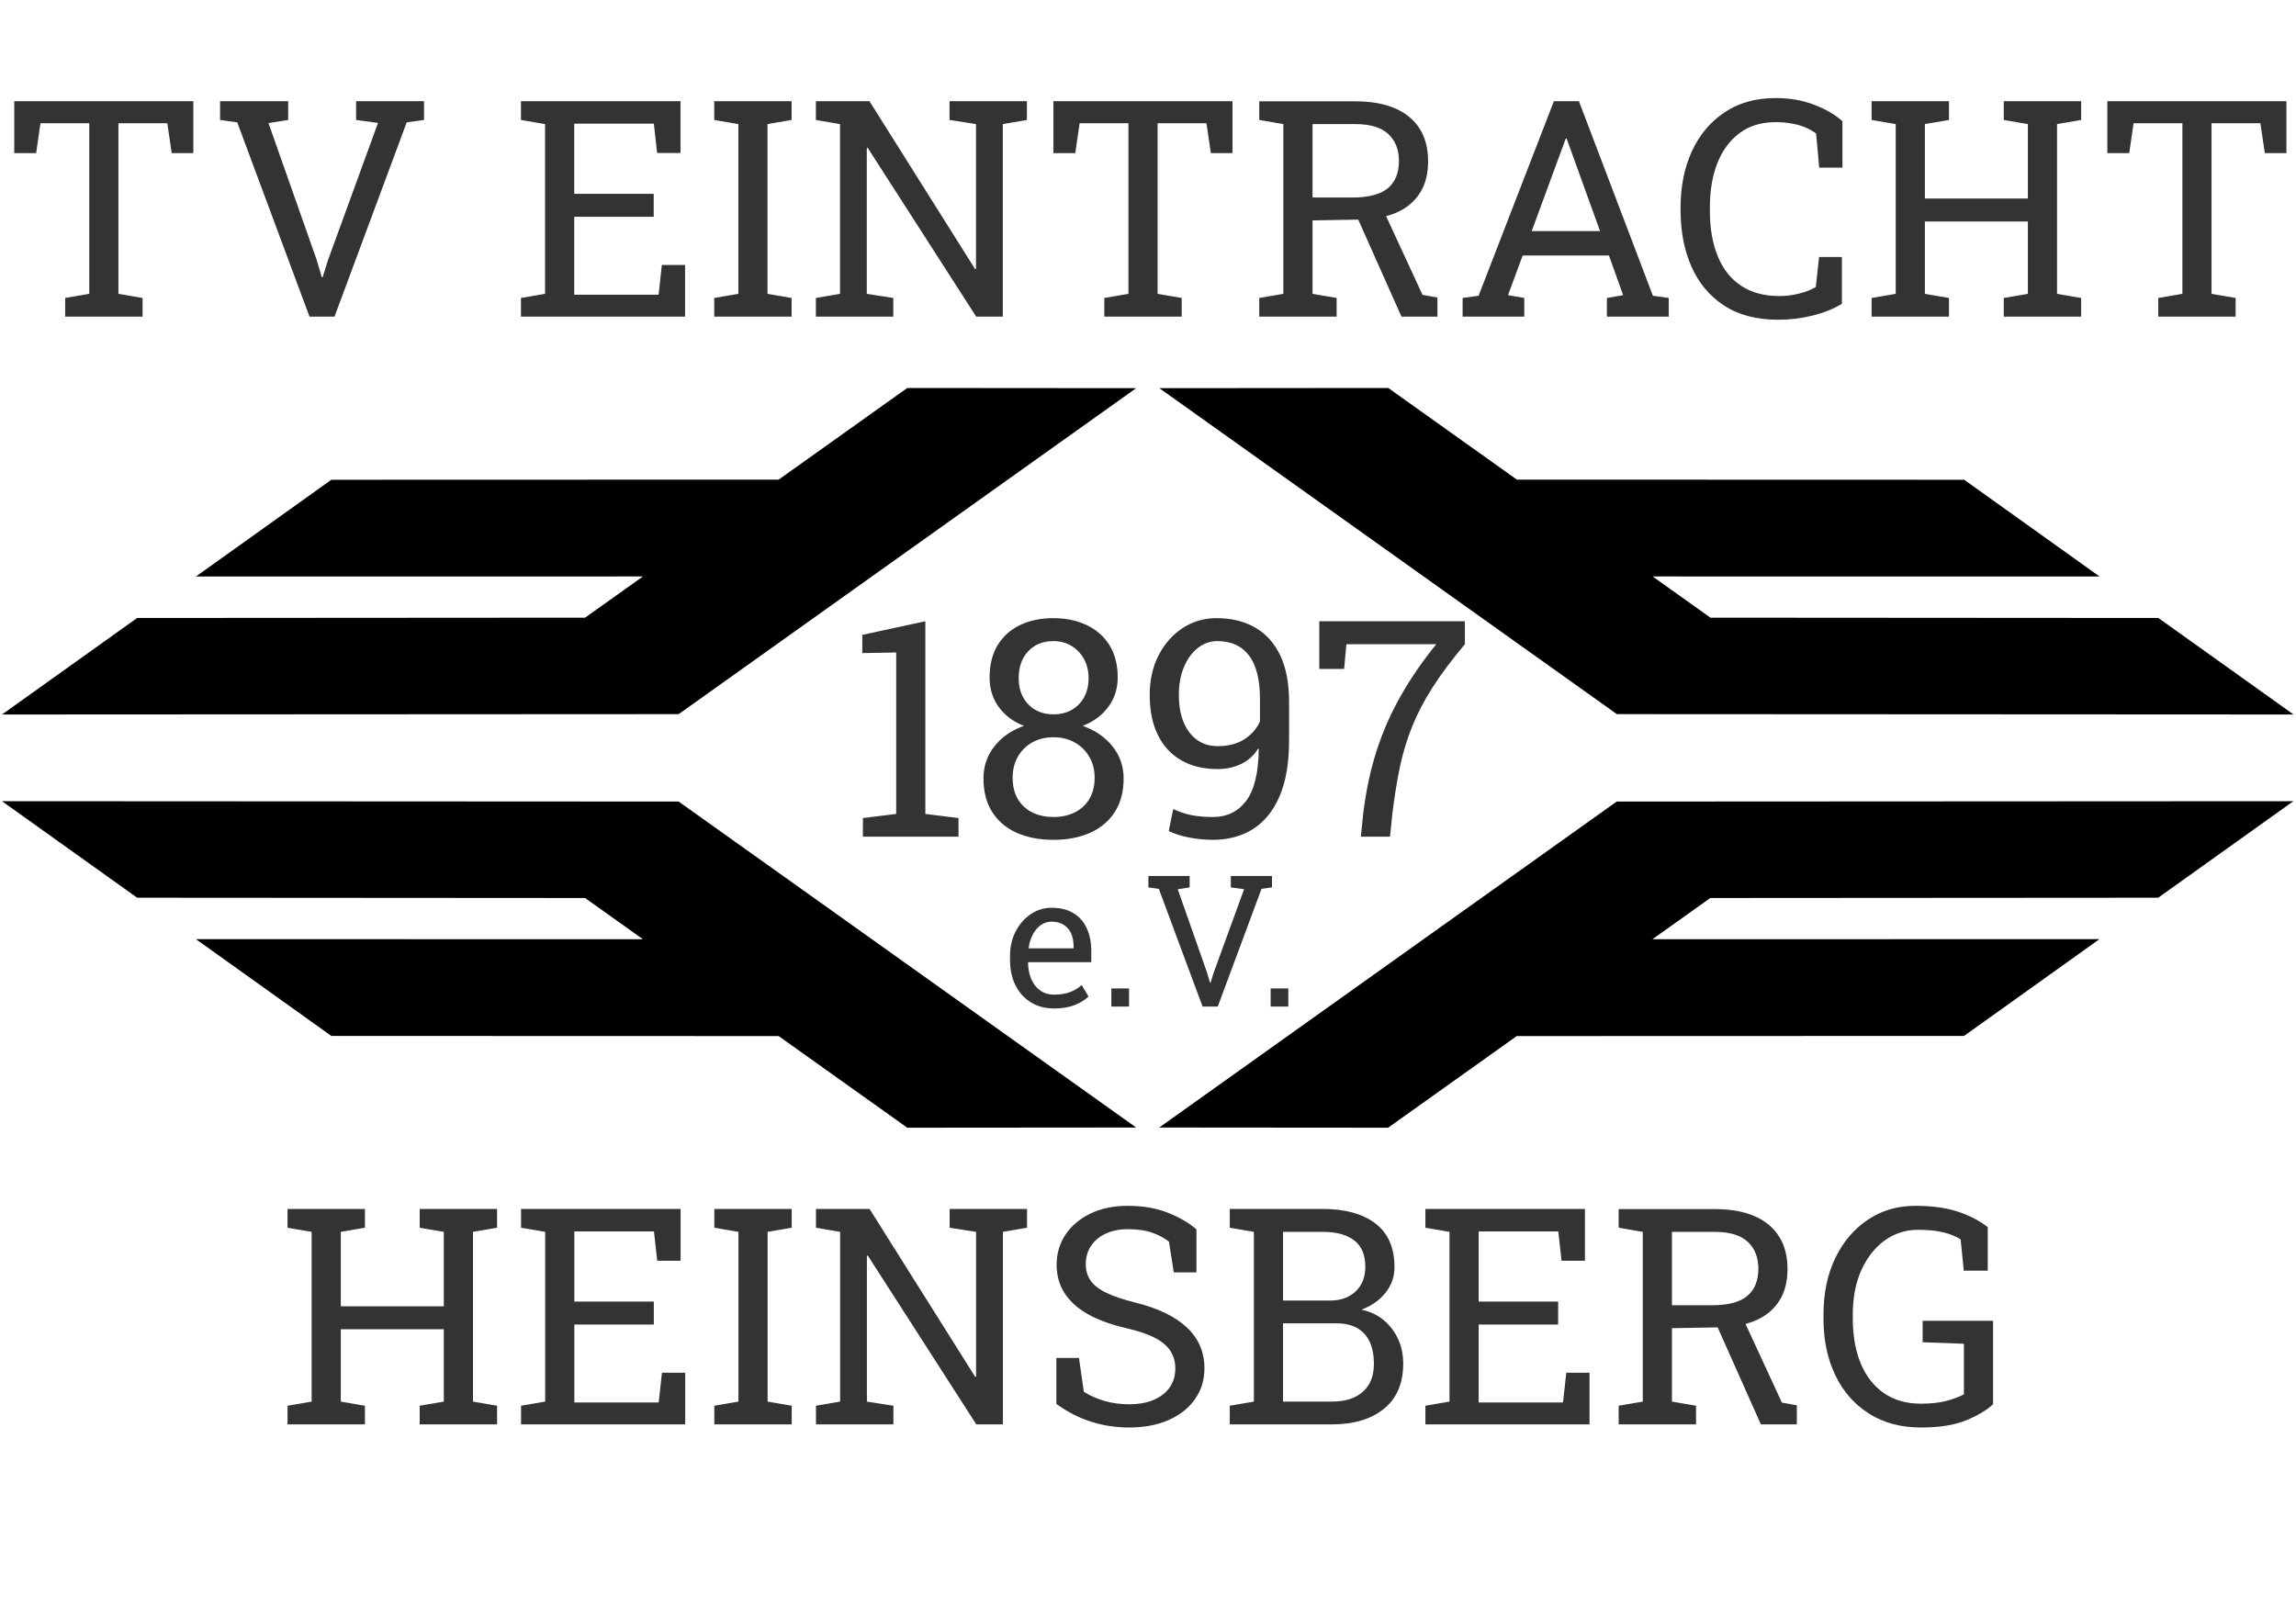 <svg viewBox="0 0 500 350" width="500" height="350" xmlns="http://www.w3.org/2000/svg" xmlns:xlink="http://www.w3.org/1999/xlink">
  <g style="" transform="matrix(1, 0, 0, 1, 0, 0.969)">
    
    <path d="M 31.043 67.988 L 14.193 67.988 L 14.193 63.928 L 19.443 63.028 L 19.443 25.868 L 8.813 25.868 L 7.873 32.378 L 3.103 32.378 L 3.103 21.068 L 42.103 21.068 L 42.103 32.378 L 37.393 32.378 L 36.433 25.868 L 25.793 25.868 L 25.793 63.028 L 31.043 63.928 L 31.043 67.988 ZM 72.849 67.988 L 67.399 67.988 L 51.669 25.678 L 47.929 25.158 L 47.929 21.068 L 62.759 21.068 L 62.759 25.158 L 58.469 25.838 L 68.979 55.678 L 70.069 59.388 L 70.269 59.388 L 71.429 55.678 L 82.319 25.808 L 77.549 25.158 L 77.549 21.068 L 92.339 21.068 L 92.339 25.158 L 88.569 25.678 L 72.849 67.988 ZM 149.19 67.988 L 113.45 67.988 L 113.45 63.928 L 118.7 63.028 L 118.7 26.058 L 113.45 25.158 L 113.45 21.068 L 148.19 21.068 L 148.19 32.348 L 143.1 32.348 L 142.39 25.968 L 125.05 25.968 L 125.05 41.238 L 142.36 41.238 L 142.36 46.238 L 125.05 46.238 L 125.05 63.218 L 143.42 63.218 L 144.13 56.738 L 149.19 56.738 L 149.19 67.988 ZM 172.388 67.988 L 155.538 67.988 L 155.538 63.928 L 160.788 63.028 L 160.788 26.058 L 155.538 25.158 L 155.538 21.068 L 172.388 21.068 L 172.388 25.158 L 167.138 26.058 L 167.138 63.028 L 172.388 63.928 L 172.388 67.988 ZM 194.533 67.988 L 177.673 67.988 L 177.673 63.928 L 182.933 63.028 L 182.933 26.058 L 177.673 25.158 L 177.673 21.068 L 182.933 21.068 L 189.343 21.068 L 212.353 57.648 L 212.543 57.578 L 212.543 26.058 L 206.783 25.158 L 206.783 21.068 L 218.383 21.068 L 223.633 21.068 L 223.633 25.158 L 218.383 26.058 L 218.383 67.988 L 212.583 67.988 L 188.953 31.218 L 188.763 31.278 L 188.763 63.028 L 194.533 63.928 L 194.533 67.988 ZM 257.338 67.988 L 240.488 67.988 L 240.488 63.928 L 245.738 63.028 L 245.738 25.868 L 235.108 25.868 L 234.168 32.378 L 229.398 32.378 L 229.398 21.068 L 268.398 21.068 L 268.398 32.378 L 263.688 32.378 L 262.728 25.868 L 252.088 25.868 L 252.088 63.028 L 257.338 63.928 L 257.338 67.988 ZM 291.078 67.988 L 274.228 67.988 L 274.228 63.928 L 279.478 63.028 L 279.478 26.058 L 274.228 25.158 L 274.228 21.098 L 295.148 21.098 C 298.562 21.098 301.445 21.608 303.798 22.628 C 306.152 23.648 307.938 25.125 309.158 27.058 C 310.385 28.991 310.998 31.355 310.998 34.148 C 310.998 36.901 310.402 39.211 309.208 41.078 C 308.015 42.945 306.325 44.358 304.138 45.318 C 301.945 46.271 299.345 46.781 296.338 46.848 L 285.828 47.038 L 285.828 63.028 L 291.078 63.928 L 291.078 67.988 Z M 313.028 67.988 L 305.198 67.988 L 294.758 44.558 L 301.108 44.498 L 309.778 63.248 L 313.028 63.828 L 313.028 67.988 Z M 285.828 26.058 L 285.828 42.048 L 294.498 42.048 C 298.045 42.048 300.625 41.371 302.238 40.018 C 303.845 38.665 304.648 36.688 304.648 34.088 C 304.648 31.615 303.875 29.658 302.328 28.218 C 300.782 26.778 298.388 26.058 295.148 26.058 L 285.828 26.058 ZM 331.942 67.988 L 318.512 67.988 L 318.512 63.928 L 321.992 63.448 L 338.392 21.068 L 343.842 21.068 L 359.952 63.448 L 363.402 63.928 L 363.402 67.988 L 349.932 67.988 L 349.932 63.928 L 353.472 63.318 L 350.382 54.678 L 331.592 54.678 L 328.402 63.318 L 331.942 63.928 L 331.942 67.988 Z M 340.582 30.278 L 333.562 49.358 L 348.442 49.358 L 341.552 30.278 L 341.162 29.218 L 340.972 29.218 L 340.582 30.278 ZM 387.22 68.668 C 382.513 68.668 378.586 67.635 375.44 65.568 C 372.293 63.508 369.93 60.685 368.35 57.098 C 366.77 53.511 365.98 49.438 365.98 44.878 L 365.98 44.208 C 365.98 39.608 366.806 35.518 368.46 31.938 C 370.113 28.365 372.486 25.548 375.58 23.488 C 378.673 21.421 382.37 20.388 386.67 20.388 C 389.696 20.388 392.466 20.861 394.98 21.808 C 397.493 22.755 399.576 23.958 401.23 25.418 L 401.23 35.538 L 396.17 35.538 L 395.5 28.128 C 394.813 27.588 394.023 27.135 393.13 26.768 C 392.236 26.401 391.246 26.121 390.16 25.928 C 389.08 25.735 387.906 25.638 386.64 25.638 C 383.566 25.638 380.966 26.428 378.84 28.008 C 376.713 29.588 375.1 31.765 374 34.538 C 372.906 37.311 372.36 40.511 372.36 44.138 L 372.36 44.878 C 372.36 48.811 372.946 52.168 374.12 54.948 C 375.286 57.735 376.993 59.858 379.24 61.318 C 381.486 62.778 384.22 63.508 387.44 63.508 C 388.946 63.508 390.42 63.325 391.86 62.958 C 393.3 62.591 394.49 62.118 395.43 61.538 L 396.14 54.998 L 401.11 54.998 L 401.11 65.188 C 399.343 66.281 397.236 67.135 394.79 67.748 C 392.336 68.361 389.813 68.668 387.22 68.668 ZM 424.432 67.988 L 407.582 67.988 L 407.582 63.928 L 412.832 63.028 L 412.832 26.058 L 407.582 25.158 L 407.582 21.068 L 424.432 21.068 L 424.432 25.158 L 419.182 26.058 L 419.182 42.268 L 441.612 42.268 L 441.612 26.058 L 436.362 25.158 L 436.362 21.068 L 441.612 21.068 L 447.962 21.068 L 453.212 21.068 L 453.212 25.158 L 447.962 26.058 L 447.962 63.028 L 453.212 63.928 L 453.212 67.988 L 436.362 67.988 L 436.362 63.928 L 441.612 63.028 L 441.612 47.268 L 419.182 47.268 L 419.182 63.028 L 424.432 63.928 L 424.432 67.988 ZM 486.856 67.988 L 470.006 67.988 L 470.006 63.928 L 475.256 63.028 L 475.256 25.868 L 464.626 25.868 L 463.686 32.378 L 458.916 32.378 L 458.916 21.068 L 497.916 21.068 L 497.916 32.378 L 493.206 32.378 L 492.246 25.868 L 481.606 25.868 L 481.606 63.028 L 486.856 63.928 L 486.856 67.988 Z" transform="matrix(1, 0, 0, 1, 0, 0)" style="fill: rgb(51, 51, 51);"/>
    <path d="M 79.469 309.256 L 62.619 309.256 L 62.619 305.196 L 67.869 304.296 L 67.869 267.326 L 62.619 266.426 L 62.619 262.336 L 79.469 262.336 L 79.469 266.426 L 74.219 267.326 L 74.219 283.536 L 96.649 283.536 L 96.649 267.326 L 91.399 266.426 L 91.399 262.336 L 96.649 262.336 L 102.999 262.336 L 108.249 262.336 L 108.249 266.426 L 102.999 267.326 L 102.999 304.296 L 108.249 305.196 L 108.249 309.256 L 91.399 309.256 L 91.399 305.196 L 96.649 304.296 L 96.649 288.536 L 74.219 288.536 L 74.219 304.296 L 79.469 305.196 L 79.469 309.256 ZM 149.213 309.256 L 113.473 309.256 L 113.473 305.196 L 118.723 304.296 L 118.723 267.326 L 113.473 266.426 L 113.473 262.336 L 148.213 262.336 L 148.213 273.616 L 143.123 273.616 L 142.413 267.236 L 125.073 267.236 L 125.073 282.506 L 142.383 282.506 L 142.383 287.506 L 125.073 287.506 L 125.073 304.486 L 143.443 304.486 L 144.153 298.006 L 149.213 298.006 L 149.213 309.256 ZM 172.41 309.256 L 155.56 309.256 L 155.56 305.196 L 160.81 304.296 L 160.81 267.326 L 155.56 266.426 L 155.56 262.336 L 172.41 262.336 L 172.41 266.426 L 167.16 267.326 L 167.16 304.296 L 172.41 305.196 L 172.41 309.256 ZM 194.556 309.256 L 177.696 309.256 L 177.696 305.196 L 182.956 304.296 L 182.956 267.326 L 177.696 266.426 L 177.696 262.336 L 182.956 262.336 L 189.366 262.336 L 212.376 298.916 L 212.566 298.846 L 212.566 267.326 L 206.806 266.426 L 206.806 262.336 L 218.406 262.336 L 223.656 262.336 L 223.656 266.426 L 218.406 267.326 L 218.406 309.256 L 212.606 309.256 L 188.976 272.486 L 188.786 272.546 L 188.786 304.296 L 194.556 305.196 L 194.556 309.256 ZM 245.86 309.936 C 243 309.936 240.25 309.516 237.61 308.676 C 234.97 307.836 232.447 306.546 230.04 304.806 L 230.04 294.786 L 234.97 294.786 L 236.03 302.166 C 237.424 303.026 238.937 303.693 240.57 304.166 C 242.204 304.639 243.967 304.876 245.86 304.876 C 248.007 304.876 249.827 304.546 251.32 303.886 C 252.814 303.233 253.957 302.326 254.75 301.166 C 255.55 300.006 255.95 298.653 255.95 297.106 C 255.95 295.666 255.604 294.399 254.91 293.306 C 254.224 292.206 253.094 291.243 251.52 290.416 C 249.94 289.589 247.784 288.866 245.05 288.246 C 241.83 287.493 239.107 286.489 236.88 285.236 C 234.66 283.976 232.974 282.449 231.82 280.656 C 230.674 278.863 230.1 276.806 230.1 274.486 C 230.1 272.033 230.75 269.839 232.05 267.906 C 233.35 265.973 235.16 264.449 237.48 263.336 C 239.8 262.216 242.507 261.656 245.6 261.656 C 248.887 261.656 251.794 262.156 254.32 263.156 C 256.847 264.156 258.924 265.366 260.55 266.786 L 260.55 276.156 L 255.62 276.156 L 254.56 269.456 C 253.594 268.683 252.39 268.039 250.95 267.526 C 249.51 267.006 247.727 266.746 245.6 266.746 C 243.794 266.746 242.204 267.063 240.83 267.696 C 239.457 268.329 238.384 269.216 237.61 270.356 C 236.837 271.496 236.45 272.839 236.45 274.386 C 236.45 275.739 236.8 276.923 237.5 277.936 C 238.194 278.943 239.33 279.826 240.91 280.586 C 242.49 281.353 244.604 282.069 247.25 282.736 C 252.19 283.956 255.934 285.766 258.48 288.166 C 261.02 290.559 262.29 293.519 262.29 297.046 C 262.29 299.559 261.614 301.786 260.26 303.726 C 258.907 305.673 257 307.193 254.54 308.286 C 252.08 309.386 249.187 309.936 245.86 309.936 ZM 290.046 309.256 L 267.806 309.256 L 267.806 305.196 L 273.056 304.296 L 273.056 267.326 L 267.806 266.426 L 267.806 262.336 L 273.056 262.336 L 288.046 262.336 C 292.946 262.336 296.776 263.393 299.536 265.506 C 302.296 267.626 303.676 270.803 303.676 275.036 C 303.676 277.116 303.016 278.979 301.696 280.626 C 300.369 282.266 298.622 283.483 296.456 284.276 C 298.349 284.663 299.972 285.423 301.326 286.556 C 302.679 287.683 303.726 289.056 304.466 290.676 C 305.206 292.296 305.576 294.073 305.576 296.006 C 305.576 300.306 304.179 303.589 301.386 305.856 C 298.592 308.123 294.812 309.256 290.046 309.256 Z M 279.406 287.246 L 279.406 304.296 L 290.046 304.296 C 292.946 304.296 295.196 303.579 296.796 302.146 C 298.396 300.719 299.196 298.696 299.196 296.076 C 299.196 294.229 298.899 292.649 298.306 291.336 C 297.719 290.029 296.819 289.019 295.606 288.306 C 294.386 287.599 292.852 287.246 291.006 287.246 L 279.406 287.246 Z M 279.406 267.326 L 279.406 282.286 L 289.686 282.286 C 291.966 282.286 293.809 281.623 295.216 280.296 C 296.622 278.976 297.326 277.179 297.326 274.906 C 297.326 272.366 296.532 270.469 294.946 269.216 C 293.352 267.956 291.052 267.326 288.046 267.326 L 279.406 267.326 ZM 346.149 309.256 L 310.409 309.256 L 310.409 305.196 L 315.659 304.296 L 315.659 267.326 L 310.409 266.426 L 310.409 262.336 L 345.149 262.336 L 345.149 273.616 L 340.059 273.616 L 339.349 267.236 L 322.009 267.236 L 322.009 282.506 L 339.319 282.506 L 339.319 287.506 L 322.009 287.506 L 322.009 304.486 L 340.379 304.486 L 341.089 298.006 L 346.149 298.006 L 346.149 309.256 ZM 369.347 309.256 L 352.497 309.256 L 352.497 305.196 L 357.747 304.296 L 357.747 267.326 L 352.497 266.426 L 352.497 262.366 L 373.417 262.366 C 376.83 262.366 379.714 262.876 382.067 263.896 C 384.42 264.916 386.207 266.393 387.427 268.326 C 388.654 270.259 389.267 272.623 389.267 275.416 C 389.267 278.169 388.67 280.479 387.477 282.346 C 386.284 284.213 384.594 285.626 382.407 286.586 C 380.214 287.539 377.614 288.049 374.607 288.116 L 364.097 288.306 L 364.097 304.296 L 369.347 305.196 L 369.347 309.256 Z M 391.297 309.256 L 383.467 309.256 L 373.027 285.826 L 379.377 285.766 L 388.047 304.516 L 391.297 305.096 L 391.297 309.256 Z M 364.097 267.326 L 364.097 283.316 L 372.767 283.316 C 376.314 283.316 378.894 282.639 380.507 281.286 C 382.114 279.933 382.917 277.956 382.917 275.356 C 382.917 272.883 382.144 270.926 380.597 269.486 C 379.05 268.046 376.657 267.326 373.417 267.326 L 364.097 267.326 ZM 418.301 309.936 C 413.961 309.936 410.201 308.929 407.021 306.916 C 403.841 304.909 401.394 302.123 399.681 298.556 C 397.961 294.989 397.101 290.866 397.101 286.186 L 397.101 285.406 C 397.101 280.679 397.964 276.539 399.691 272.986 C 401.424 269.433 403.794 266.656 406.801 264.656 C 409.807 262.656 413.224 261.656 417.051 261.656 C 420.697 261.656 423.794 262.076 426.341 262.916 C 428.887 263.756 431.064 264.883 432.871 266.296 L 432.871 275.776 L 427.651 275.776 L 426.971 268.976 C 425.917 268.289 424.627 267.766 423.101 267.406 C 421.581 267.053 419.777 266.876 417.691 266.876 C 415.004 266.876 412.587 267.649 410.441 269.196 C 408.294 270.743 406.597 272.896 405.351 275.656 C 404.104 278.416 403.481 281.646 403.481 285.346 L 403.481 286.186 C 403.481 289.919 404.054 293.179 405.201 295.966 C 406.354 298.746 408.037 300.903 410.251 302.436 C 412.464 303.976 415.147 304.746 418.301 304.746 C 420.454 304.746 422.271 304.556 423.751 304.176 C 425.231 303.803 426.541 303.316 427.681 302.716 L 427.681 291.696 L 418.691 291.366 L 418.691 286.696 L 434.031 286.696 L 434.031 304.876 C 432.677 306.143 430.737 307.303 428.211 308.356 C 425.691 309.409 422.387 309.936 418.301 309.936 Z" transform="matrix(1, 0, 0, 1, 0, 0)" style="fill: rgb(51, 51, 51);"/>
    <path d="M 208.733 181.262 L 187.913 181.262 L 187.913 177.202 L 195.163 176.302 L 195.163 141.142 L 187.783 141.272 L 187.783 137.302 L 201.513 134.342 L 201.513 176.302 L 208.733 177.202 L 208.733 181.262 ZM 229.452 181.942 C 226.379 181.942 223.699 181.432 221.412 180.412 C 219.126 179.392 217.349 177.885 216.082 175.892 C 214.809 173.905 214.172 171.462 214.172 168.562 C 214.172 165.922 214.969 163.592 216.562 161.572 C 218.149 159.552 220.296 158.069 223.002 157.122 C 220.662 156.222 218.826 154.852 217.492 153.012 C 216.166 151.179 215.502 149.035 215.502 146.582 C 215.502 143.835 216.082 141.499 217.242 139.572 C 218.402 137.652 220.022 136.189 222.102 135.182 C 224.189 134.169 226.619 133.662 229.392 133.662 C 232.139 133.662 234.566 134.169 236.672 135.182 C 238.779 136.189 240.429 137.652 241.622 139.572 C 242.809 141.499 243.402 143.835 243.402 146.582 C 243.402 149.035 242.716 151.179 241.342 153.012 C 239.969 154.852 238.112 156.222 235.772 157.122 C 238.479 158.069 240.642 159.552 242.262 161.572 C 243.882 163.592 244.692 165.922 244.692 168.562 C 244.692 171.462 244.049 173.905 242.762 175.892 C 241.476 177.885 239.686 179.392 237.392 180.412 C 235.106 181.432 232.459 181.942 229.452 181.942 Z M 229.452 176.972 C 231.212 176.972 232.766 176.629 234.112 175.942 C 235.452 175.255 236.499 174.272 237.252 172.992 C 238.006 171.719 238.382 170.199 238.382 168.432 C 238.382 166.719 237.996 165.195 237.222 163.862 C 236.449 162.529 235.386 161.485 234.032 160.732 C 232.679 159.979 231.132 159.602 229.392 159.602 C 227.652 159.602 226.116 159.979 224.782 160.732 C 223.449 161.485 222.406 162.522 221.652 163.842 C 220.899 165.162 220.522 166.692 220.522 168.432 C 220.522 171.099 221.336 173.189 222.962 174.702 C 224.582 176.215 226.746 176.972 229.452 176.972 Z M 229.452 154.612 C 230.932 154.612 232.249 154.285 233.402 153.632 C 234.549 152.972 235.446 152.052 236.092 150.872 C 236.739 149.692 237.062 148.305 237.062 146.712 C 237.062 145.165 236.729 143.785 236.062 142.572 C 235.396 141.359 234.486 140.402 233.332 139.702 C 232.186 139.009 230.872 138.662 229.392 138.662 C 227.132 138.662 225.309 139.395 223.922 140.862 C 222.536 142.335 221.842 144.285 221.842 146.712 C 221.842 149.099 222.542 151.012 223.942 152.452 C 225.336 153.892 227.172 154.612 229.452 154.612 ZM 264.13 181.942 C 262.497 181.942 260.827 181.785 259.12 181.472 C 257.407 181.159 255.874 180.682 254.52 180.042 L 255.49 175.232 C 256.804 175.859 258.14 176.305 259.5 176.572 C 260.867 176.839 262.41 176.972 264.13 176.972 C 267.177 176.972 269.587 175.809 271.36 173.482 C 273.134 171.149 274.054 167.392 274.12 162.212 L 273.99 162.052 C 273.13 163.492 271.927 164.599 270.38 165.372 C 268.834 166.145 267.094 166.532 265.16 166.532 C 262.107 166.532 259.474 165.899 257.26 164.632 C 255.047 163.365 253.347 161.529 252.16 159.122 C 250.967 156.715 250.37 153.805 250.37 150.392 C 250.37 147.125 251.02 144.235 252.32 141.722 C 253.62 139.209 255.37 137.235 257.57 135.802 C 259.77 134.375 262.214 133.662 264.9 133.662 C 268.167 133.662 270.98 134.345 273.34 135.712 C 275.707 137.072 277.53 139.102 278.81 141.802 C 280.084 144.495 280.72 147.842 280.72 151.842 L 280.72 160.312 C 280.72 165.192 280.034 169.232 278.66 172.432 C 277.287 175.632 275.36 178.015 272.88 179.582 C 270.4 181.155 267.484 181.942 264.13 181.942 Z M 265.16 161.542 C 267.5 161.542 269.45 161.035 271.01 160.022 C 272.564 159.015 273.687 157.729 274.38 156.162 L 274.38 151.192 C 274.38 147.045 273.59 143.919 272.01 141.812 C 270.43 139.712 268.124 138.662 265.09 138.662 C 263.524 138.662 262.107 139.162 260.84 140.162 C 259.574 141.155 258.57 142.535 257.83 144.302 C 257.09 146.062 256.72 148.092 256.72 150.392 C 256.72 152.645 257.057 154.605 257.73 156.272 C 258.41 157.939 259.384 159.232 260.65 160.152 C 261.917 161.079 263.42 161.542 265.16 161.542 ZM 302.7 181.262 L 296.35 181.262 L 296.87 176.202 C 297.47 171.262 298.447 166.695 299.8 162.502 C 301.153 158.315 302.907 154.332 305.06 150.552 C 307.207 146.772 309.783 143.032 312.79 139.332 L 293.2 139.332 L 292.71 144.722 L 287.3 144.722 L 287.3 134.342 L 319.01 134.342 L 319.01 139.332 C 316.177 142.705 313.833 145.839 311.98 148.732 C 310.133 151.619 308.647 154.465 307.52 157.272 C 306.393 160.072 305.507 162.999 304.86 166.052 C 304.22 169.105 303.673 172.489 303.22 176.202 L 302.7 181.262 Z" transform="matrix(1, 0, 0, 1, 0, 0)" style="fill: rgb(51, 51, 51);"/>
    <path d="M 229.575 218.672 C 227.622 218.672 225.925 218.225 224.485 217.332 C 223.038 216.439 221.922 215.199 221.135 213.612 C 220.348 212.025 219.955 210.189 219.955 208.102 L 219.955 207.242 C 219.955 205.242 220.368 203.449 221.195 201.862 C 222.022 200.282 223.122 199.032 224.495 198.112 C 225.868 197.199 227.368 196.742 228.995 196.742 C 230.895 196.742 232.485 197.132 233.765 197.912 C 235.052 198.692 236.018 199.789 236.665 201.202 C 237.318 202.615 237.645 204.279 237.645 206.192 L 237.645 208.592 L 223.935 208.592 L 223.875 208.692 C 223.902 210.045 224.138 211.245 224.585 212.292 C 225.038 213.345 225.688 214.169 226.535 214.762 C 227.382 215.362 228.395 215.662 229.575 215.662 C 230.882 215.662 232.025 215.479 233.005 215.112 C 233.992 214.739 234.842 214.225 235.555 213.572 L 237.055 216.072 C 236.302 216.805 235.305 217.422 234.065 217.922 C 232.818 218.422 231.322 218.672 229.575 218.672 Z M 224.015 205.492 L 224.055 205.582 L 233.795 205.582 L 233.795 205.082 C 233.795 204.062 233.618 203.152 233.265 202.352 C 232.905 201.552 232.368 200.922 231.655 200.462 C 230.948 199.995 230.062 199.762 228.995 199.762 C 228.135 199.762 227.352 200.015 226.645 200.522 C 225.945 201.022 225.368 201.702 224.915 202.562 C 224.455 203.422 224.155 204.399 224.015 205.492 ZM 245.869 218.262 L 242.019 218.262 L 242.019 214.312 L 245.869 214.312 L 245.869 218.262 ZM 265.188 218.262 L 261.888 218.262 L 252.358 192.622 L 250.088 192.302 L 250.088 189.822 L 259.068 189.822 L 259.068 192.302 L 256.478 192.712 L 262.838 210.802 L 263.508 213.052 L 263.618 213.052 L 264.328 210.802 L 270.928 192.692 L 268.038 192.302 L 268.038 189.822 L 276.998 189.822 L 276.998 192.302 L 274.718 192.622 L 265.188 218.262 ZM 280.556 218.262 L 276.706 218.262 L 276.706 214.312 L 280.556 214.312 L 280.556 218.262 Z" transform="matrix(1, 0, 0, 1, 0, 0)" style="fill: rgb(51, 51, 51); "/>
  </g>
  <polygon style="stroke: rgb(0, 0, 0);" points="2 155.113 147.635 155.035 245.864 85.039 197.738 85 169.728 104.961 72.319 104.99 44.23 125.066 141.571 125.052 127.576 135.027 30.035 135.093">
    
  </polygon>
  <polygon style="stroke: rgb(0, 0, 0);" points="254.036 85 399.671 85.078 497.9 155.074 449.774 155.113 421.764 135.152 324.355 135.123 296.266 115.047 393.607 115.061 379.612 105.086 282.071 105.02" transform="matrix(-1, 0, 0, -1, 751.936, 240.113)">
    
  </polygon>
  <polygon style="stroke: rgb(0, 0, 0);" points="254 245.113 399.635 245.035 497.864 175.039 449.738 175 421.728 194.961 324.319 194.99 296.23 215.066 393.571 215.052 379.576 225.027 282.035 225.093" transform="matrix(-1, 0, 0, -1, 751.864, 420.113)">
    
  </polygon>
  <polygon style="stroke: rgb(0, 0, 0);" points="2 175 147.635 175.078 245.864 245.074 197.738 245.113 169.728 225.152 72.319 225.123 44.23 205.047 141.571 205.061 127.576 195.086 30.035 195.02">
    
  </polygon>
</svg>
